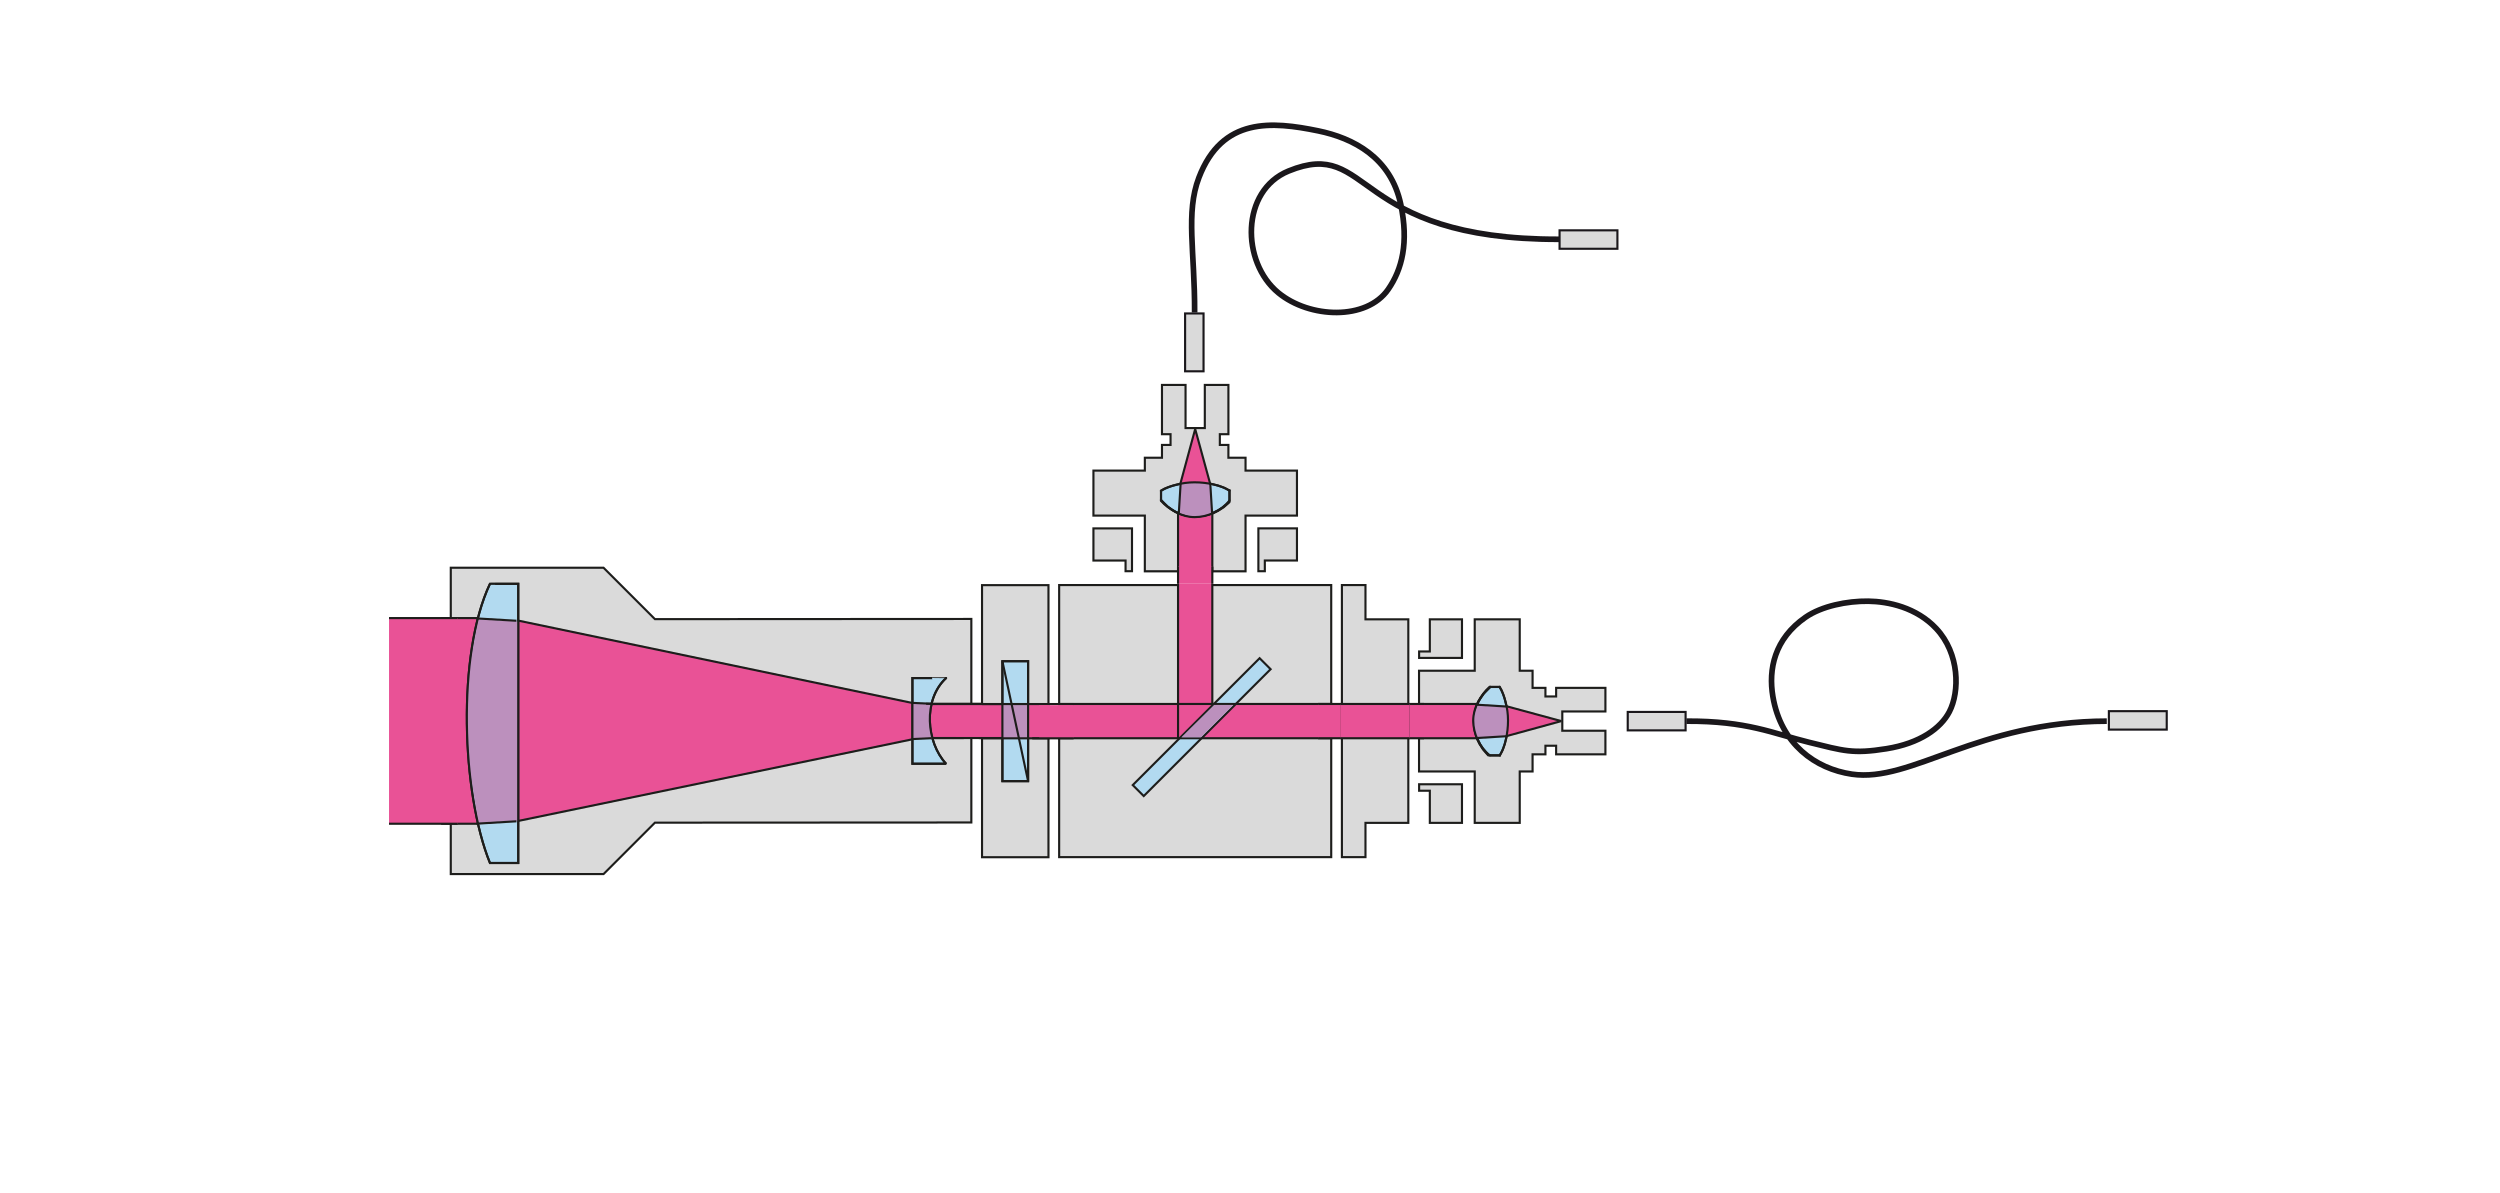 <?xml version="1.0" encoding="utf-8"?>
<!-- Generator: Adobe Illustrator 16.0.0, SVG Export Plug-In . SVG Version: 6.00 Build 0)  -->
<!DOCTYPE svg PUBLIC "-//W3C//DTD SVG 1.1//EN" "http://www.w3.org/Graphics/SVG/1.1/DTD/svg11.dtd">
<svg version="1.1" xmlns="http://www.w3.org/2000/svg" xmlns:xlink="http://www.w3.org/1999/xlink" x="0px" y="0px" width="880px"
	 height="420px" viewBox="0 0 880 420" enable-background="new 0 0 880 420" xml:space="preserve">
<g id="Ebene_2_Kopie">
	<rect fill="#FFFFFF" width="880" height="420"/>
	<rect fill="#FFFFFF" width="880" height="420"/>
</g>
<g id="Ebene_4">
	<g>
		<g>
			<polygon fill-rule="evenodd" clip-rule="evenodd" fill="#DADADA" points="158.674,307.678 158.674,199.843 212.436,199.843 
				230.531,217.939 341.909,217.873 341.909,289.513 230.531,289.576 212.436,307.678 			"/>
			<path fill="#1D1D1B" d="M212.28,200.218l17.876,17.877l0.22,0.22h0.311l110.847-0.066v70.89l-110.848,0.063h-0.311l-0.219,0.22
				l-17.876,17.882h-53.231V200.218H212.28 M212.591,199.468h-54.292v108.585h54.292l18.096-18.102l111.598-0.063v-72.39
				l-111.598,0.066L212.591,199.468L212.591,199.468z"/>
		</g>
		<polygon fill-rule="evenodd" clip-rule="evenodd" fill="#E95296" points="155.281,217.673 170.898,217.566 170.845,238.878 
			170.936,268.05 170.898,289.955 155.281,289.955 155.281,217.673 		"/>
		
			<line fill="none" stroke="#1D1D1B" stroke-width="0.75" stroke-miterlimit="2.414" x1="155.281" y1="217.564" x2="178.18" y2="217.564"/>
		
			<line fill="none" stroke="#1D1D1B" stroke-width="0.75" stroke-miterlimit="2.414" x1="155.281" y1="289.955" x2="178.609" y2="289.955"/>
		<rect x="326.014" y="247.734" fill-rule="evenodd" clip-rule="evenodd" fill="#E95296" width="13.258" height="12.059"/>
		
			<line fill="none" stroke="#1D1D1B" stroke-width="0.75" stroke-miterlimit="2.414" x1="325.998" y1="259.793" x2="339.271" y2="259.793"/>
		<polygon fill-rule="evenodd" clip-rule="evenodd" fill="#E95296" points="321.178,260.308 182.528,288.958 182.528,218.463 
			321.109,247.34 		"/>
		
			<line fill="none" stroke="#1D1D1B" stroke-width="0.75" stroke-miterlimit="2.414" x1="182.491" y1="288.958" x2="321.1" y2="260.241"/>
		
			<line fill="none" stroke="#1D1D1B" stroke-width="0.75" stroke-miterlimit="2.414" x1="182.457" y1="218.463" x2="321.194" y2="247.459"/>
		<path fill="none" stroke="#1D1D1B" stroke-width="0.75" stroke-miterlimit="2.414" d="M206.558,217.564"/>
		<path fill="none" stroke="#1D1D1B" stroke-width="0.75" stroke-miterlimit="2.414" d="M206.558,289.955"/>
		<path fill="none" stroke="#1D1D1B" stroke-width="0.75" stroke-miterlimit="2.414" d="M206.558,289.955"/>
		
			<path fill-rule="evenodd" clip-rule="evenodd" fill="#B2DAF0" stroke="#1D1D1B" stroke-width="0.75" stroke-miterlimit="2.414" d="
			M328.045,238.684h-6.873l0,0v3.769l0,0v3.773v3.77v3.768l0,0v3.76v3.778v3.769l0,0v3.763c6.873,0.004,11.849,0.004,11.849,0.004
			c-7.007-7.535-8.225-22.537,0-30.152C333.021,238.684,321.785,238.684,328.045,238.684z"/>
		<polyline fill-rule="evenodd" clip-rule="evenodd" fill="#BC90BD" points="321.241,260.195 328.216,259.838 327.584,256.82 
			327.451,253.896 327.358,251.104 327.898,247.775 321.281,247.385 		"/>
		
			<line fill="none" stroke="#1D1D1B" stroke-width="0.75" stroke-miterlimit="2.414" x1="327.944" y1="247.727" x2="321.241" y2="247.416"/>
		
			<line fill="none" stroke="#1D1D1B" stroke-width="0.75" stroke-miterlimit="2.414" x1="327.925" y1="259.842" x2="321.22" y2="260.153"/>
		<path fill-rule="evenodd" clip-rule="evenodd" fill="none" stroke="#1D1D1B" stroke-width="0.75" stroke-miterlimit="2.414" d="
			M328.045,238.682h-6.873l0,0v3.768l0,0v3.776v3.768v3.768l0,0v3.767v3.778v3.764l0,0v3.767c6.873,0,11.849,0,11.849,0
			c-7.007-7.53-8.225-22.541,0-30.154C333.021,238.682,321.785,238.682,328.045,238.682z"/>
		
			<path fill-rule="evenodd" clip-rule="evenodd" fill="#B2DAF0" stroke="#1D1D1B" stroke-width="0.75" stroke-miterlimit="2.414" d="
			M174.29,205.499l8.134,0.009l0,0v12.281l0,0v12.272v12.286v12.291l0,0v12.285v12.277v12.297l0,0v12.27c-9.958,0-9.964,0-9.964,0
			c-9.961-24.566-11.687-73.472,0-98.26C172.46,205.508,179.277,205.508,174.29,205.499z"/>
		<polyline fill-rule="evenodd" clip-rule="evenodd" fill="#BC90BD" points="182.358,218.737 168.34,217.92 164.852,236.923 
			164.329,254.097 165.11,269.322 168.476,290.185 182.22,289.094 		"/>
		<path fill-rule="evenodd" clip-rule="evenodd" fill="none" stroke="#1D1D1B" stroke-width="0.75" stroke-miterlimit="2.414" d="
			M174.29,205.499l8.134,0.009l0,0v12.281l0,0v12.272v12.286v12.289l0,0v12.287v12.277v12.297l0,0v12.27c-9.958,0-9.964,0-9.964,0
			c-9.961-24.566-11.687-73.472,0-98.26C172.46,205.508,179.277,205.508,174.29,205.499z"/>
		
			<line fill="none" stroke="#1D1D1B" stroke-width="0.75" stroke-miterlimit="2.414" x1="167.648" y1="217.673" x2="181.782" y2="218.508"/>
		
			<line fill="none" stroke="#1D1D1B" stroke-width="0.75" stroke-miterlimit="2.414" x1="167.648" y1="289.936" x2="181.782" y2="289.099"/>
		
			<line fill="none" stroke="#1D1D1B" stroke-width="0.75" stroke-miterlimit="2.414" x1="325.998" y1="247.727" x2="352.749" y2="247.727"/>
	</g>
	<g>
		<rect x="136.935" y="217.564" fill="#E95296" width="24.128" height="72.387"/>
		<g>
			<rect x="136.935" y="205.5" fill-rule="evenodd" clip-rule="evenodd" fill="none" width="24.128" height="96.52"/>
		</g>
		
			<line fill="none" stroke="#1D1D1B" stroke-width="0.75" stroke-miterlimit="2.414" x1="161.063" y1="217.568" x2="136.935" y2="217.568"/>
		
			<line fill="none" stroke="#1D1D1B" stroke-width="0.75" stroke-miterlimit="2.414" x1="161.063" y1="289.955" x2="136.935" y2="289.955"/>
		<path fill="none" stroke="#1D1D1B" stroke-width="0.75" stroke-miterlimit="2.414" d="M136.935,235.661"/>
		<path fill="none" stroke="#1D1D1B" stroke-width="0.75" stroke-miterlimit="2.414" d="M161.063,235.661"/>
		<path fill="none" stroke="#1D1D1B" stroke-width="0.75" stroke-miterlimit="2.414" d="M136.935,271.858"/>
		<path fill="none" stroke="#1D1D1B" stroke-width="0.75" stroke-miterlimit="2.414" d="M161.063,271.858"/>
	</g>
	<g>
		<g>
			<rect x="372.822" y="205.941" fill-rule="evenodd" clip-rule="evenodd" fill="#DADADA" width="95.766" height="95.77"/>
			<path fill="#1D1D1B" d="M468.213,206.316v95.02h-95.016v-95.02H468.213 M468.963,205.566h-96.516v96.52h96.516V205.566
				L468.963,205.566z"/>
		</g>
		<polygon fill="#E95296" points="426.645,248.268 414.671,260.328 414.579,205.566 426.645,205.566 		"/>
		<polygon fill="#E95296" points="414.671,259.855 427.304,247.792 372.447,247.796 372.447,259.855 		"/>
		<polygon fill="#E95296" points="435.178,247.792 422.873,259.858 468.963,259.858 468.963,247.792 		"/>
		
			<line fill="none" stroke="#1D1D1B" stroke-width="0.75" stroke-miterlimit="2.414" x1="414.671" y1="205.566" x2="414.671" y2="259.858"/>
		
			<line fill="none" stroke="#1D1D1B" stroke-width="0.75" stroke-miterlimit="2.414" x1="426.735" y1="205.566" x2="426.735" y2="247.792"/>
		
			<rect x="391.333" y="253.224" transform="matrix(-0.707 0.707 -0.707 -0.707 902.952 137.913)" fill="#B2DAF0" stroke="#1D1D1B" stroke-width="0.75" stroke-miterlimit="2.414" width="63.162" height="5.468"/>
		
			<line fill="none" stroke="#1D1D1B" stroke-width="0.75" stroke-miterlimit="2.414" x1="372.447" y1="247.796" x2="468.963" y2="247.796"/>
		
			<line fill="none" stroke="#1D1D1B" stroke-width="0.75" stroke-miterlimit="2.414" x1="372.447" y1="259.858" x2="468.963" y2="259.858"/>
		<polygon fill-rule="evenodd" clip-rule="evenodd" fill="#BC90BD" points="422.717,259.544 415.836,259.544 427.449,248.132 
			434.128,248.132 		"/>
	</g>
	<g>
		<rect x="344.519" y="247.731" fill="#F086A4" width="12.062" height="12.063"/>
		<g>
			<rect x="345.301" y="205.505" fill-rule="evenodd" clip-rule="evenodd" fill="none" width="11.279" height="96.515"/>
		</g>
		
			<line fill="none" stroke="#1D1D1B" stroke-width="0.75" stroke-miterlimit="2.414" x1="345.689" y1="247.731" x2="356.58" y2="247.731"/>
		
			<line fill="none" stroke="#1D1D1B" stroke-width="0.75" stroke-miterlimit="2.414" x1="344.519" y1="259.794" x2="356.58" y2="259.794"/>
	</g>
	<g>
		<g>
			<polygon fill-rule="evenodd" clip-rule="evenodd" fill="#DADADA" points="519.104,289.646 519.104,271.553 499.502,271.553 
				499.502,236.103 519.104,236.103 519.104,218.008 534.945,218.008 534.945,236.106 539.468,236.106 539.468,242.135 
				543.994,242.135 543.994,245.155 547.759,245.155 547.759,242.135 565.104,242.139 565.104,250.438 549.929,250.438 
				549.929,257.217 565.104,257.217 565.104,265.52 547.759,265.52 547.759,262.5 543.994,262.5 543.994,265.516 539.468,265.516 
				539.468,271.549 534.945,271.549 534.945,289.646 			"/>
			<path fill="#1D1D1B" d="M534.57,218.383v17.349v0.75h0.75h3.772v5.278v0.75h0.75h3.776v2.271v0.75h0.75h3.015h0.75v-0.75v-2.271
				l16.596,0.004v7.549h-14.426h-0.75v0.75v6.029v0.75h0.75h14.423h0.003v7.553h-16.596v-2.27v-0.75h-0.75h-3.015h-0.75v0.75v2.266
				h-3.776h-0.75v0.75v5.283h-3.772h-0.75v0.75v17.348h-15.091v-17.344v-0.75h-0.75h-18.853v-34.7h18.853h0.75v-0.75v-17.345H534.57
				 M535.32,217.633h-16.591v18.095h-19.603v36.2h19.603v18.094h16.591v-18.098h4.522v-6.033h4.526v-3.016h3.015v3.02h18.096v-9.053
				h-0.753h-14.423v-6.029h15.176v-9.049l-18.096-0.004v3.021h-3.015v-3.021h-4.526v-6.028h-4.522V217.633L535.32,217.633z"/>
		</g>
		<polygon fill-rule="evenodd" clip-rule="evenodd" fill="#E95296" points="499.127,247.795 519.987,247.795 518.67,251.336 
			518.77,256.203 519.987,259.86 499.127,259.86 499.127,247.795 		"/>
		<g>
			<polygon fill-rule="evenodd" clip-rule="evenodd" fill="#DADADA" points="503.301,289.646 503.301,278.338 499.529,278.338 
				499.529,276.068 514.616,276.068 514.616,289.646 			"/>
			<path fill="#1D1D1B" d="M514.241,276.443v12.828h-10.565v-10.559v-0.75h-0.75h-3.021v-1.52H514.241 M514.991,275.693h-15.837
				v3.02h3.771v11.309h12.065V275.693L514.991,275.693z"/>
		</g>
		<g>
			<polygon fill-rule="evenodd" clip-rule="evenodd" fill="#DADADA" points="499.529,231.586 499.529,229.317 503.301,229.317 
				503.301,218.008 514.616,218.008 514.616,231.586 			"/>
			<path fill="#1D1D1B" d="M514.241,218.383v12.828h-14.337v-1.519h3.021h0.75v-0.75v-10.56H514.241 M514.991,217.633h-11.783
				h-0.282v11.31h-3.771v3.019h15.837V217.633L514.991,217.633z"/>
		</g>
		
			<polygon fill-rule="evenodd" clip-rule="evenodd" fill="#B2DAF0" stroke="#1D1D1B" stroke-width="0.75" stroke-miterlimit="2.414" points="
			524.626,241.792 527.905,241.792 528.6,243.027 529.178,244.478 529.668,246.065 530.22,248.394 530.641,250.666 530.807,252.79 
			530.765,254.819 530.553,257.175 530.304,259.391 529.68,261.938 528.94,264.03 527.981,265.862 523.815,265.862 522.058,263.867 
			520.768,261.856 519.825,259.906 519.077,257.159 518.741,254.112 518.945,251.552 519.484,249.175 520.5,246.734 
			522.328,244.111 524.626,241.792 		"/>
		
			<path fill-rule="evenodd" clip-rule="evenodd" fill="none" stroke="#1D1D1B" stroke-width="0.75" stroke-linecap="round" stroke-miterlimit="2.414" d="
			M524.326,241.776c-3.217,2.872-5.498,7.361-5.498,11.846 M524.16,265.878c-3.329-2.87-5.332-7.647-5.332-12.256
			c0-4.484,2.281-8.974,5.498-11.846"/>
		<polygon fill-rule="evenodd" clip-rule="evenodd" fill="#BC90BD" points="530.188,248.502 520.092,247.869 518.864,251.66 
			518.665,255.542 519.727,259.877 530.188,258.93 530.749,255.563 530.728,251.83 530.188,248.502 		"/>
		
			<line fill="none" stroke="#1D1D1B" stroke-width="0.75" stroke-miterlimit="2.414" x1="528.101" y1="241.811" x2="524.202" y2="241.811"/>
		
			<line fill="none" stroke="#1D1D1B" stroke-width="0.75" stroke-miterlimit="2.414" x1="528.3" y1="265.937" x2="524.405" y2="265.937"/>
		<polygon fill-rule="evenodd" clip-rule="evenodd" fill="#E95296" points="530.354,248.526 549.395,253.828 530.354,259.129 
			530.725,255.263 530.725,251.755 530.354,248.526 		"/>
		
			<polyline fill-rule="evenodd" clip-rule="evenodd" fill="none" stroke="#1D1D1B" stroke-width="0.75" stroke-miterlimit="2.414" points="
			530.354,248.617 549.581,253.828 530.17,259.142 		"/>
		
			<line fill="none" stroke="#1D1D1B" stroke-width="0.75" stroke-miterlimit="2.414" x1="519.925" y1="259.785" x2="530.354" y2="259.142"/>
		
			<line fill="none" stroke="#1D1D1B" stroke-width="0.75" stroke-miterlimit="2.414" x1="519.925" y1="248.061" x2="530.354" y2="248.704"/>
		
			<path fill-rule="evenodd" clip-rule="evenodd" fill="none" stroke="#1D1D1B" stroke-width="0.75" stroke-linecap="round" stroke-miterlimit="2.414" d="
			M527.81,241.764c1.763,2.876,3.014,7.369,3.014,11.858 M527.9,265.891c1.826-2.875,2.923-7.655,2.923-12.269
			c0-4.493-1.251-8.982-3.014-11.858"/>
		
			<path fill-rule="evenodd" clip-rule="evenodd" fill="none" stroke="#1D1D1B" stroke-width="0.75" stroke-linecap="round" stroke-miterlimit="2.414" d="
			M524.606,241.764c-3.533,2.876-6.032,7.369-6.032,11.858 M524.423,265.891c-3.655-2.875-5.849-7.655-5.849-12.269
			c0-4.493,2.499-8.982,6.032-11.858"/>
		
			<line fill="none" stroke="#1D1D1B" stroke-width="0.75" stroke-miterlimit="2.414" x1="499.154" y1="247.795" x2="520.017" y2="247.795"/>
		
			<line fill="none" stroke="#1D1D1B" stroke-width="0.75" stroke-miterlimit="2.414" x1="499.154" y1="259.86" x2="519.738" y2="259.86"/>
		<rect x="499.127" y="205.567" fill="none" width="72.388" height="96.517"/>
	</g>
	<g>
		<rect x="495.227" y="247.796" fill="#E95296" width="6.029" height="12.063"/>
		<g>
			<rect x="495.227" y="205.569" fill-rule="evenodd" clip-rule="evenodd" fill="none" width="6.029" height="96.515"/>
		</g>
		
			<line fill="none" stroke="#1D1D1B" stroke-width="0.75" stroke-miterlimit="2.414" x1="501.256" y1="247.796" x2="495.227" y2="247.796"/>
		
			<line fill="none" stroke="#1D1D1B" stroke-width="0.75" stroke-miterlimit="2.414" x1="501.256" y1="259.858" x2="495.227" y2="259.858"/>
	</g>
	<g>
		<rect x="463.973" y="247.795" fill="#E95296" width="12.061" height="12.061"/>
		<g>
			<rect x="463.973" y="205.567" fill-rule="evenodd" clip-rule="evenodd" fill="none" width="12.061" height="96.515"/>
		</g>
		
			<line fill="none" stroke="#1D1D1B" stroke-width="0.75" stroke-miterlimit="2.414" x1="463.973" y1="247.795" x2="476.033" y2="247.795"/>
		
			<line fill="none" stroke="#1D1D1B" stroke-width="0.75" stroke-miterlimit="2.414" x1="463.973" y1="259.855" x2="476.033" y2="259.855"/>
	</g>
	<g>
		<line fill="none" x1="546.105" y1="211.602" x2="546.105" y2="296.049"/>
	</g>
	<g>
		<line fill="#F086A4" x1="336.696" y1="256.774" x2="336.696" y2="250.738"/>
		<g>
			<path fill-rule="evenodd" clip-rule="evenodd" fill="none" d="M336.696,295.981"/>
		</g>
		<path fill="none" stroke="#1D1D1B" stroke-width="0.75" stroke-miterlimit="2.414" d="M336.696,250.743"/>
		<path fill="none" stroke="#1D1D1B" stroke-width="0.75" stroke-miterlimit="2.414" d="M336.696,256.774"/>
	</g>
	<g>
		<g>
			<rect x="572.962" y="250.6" fill-rule="evenodd" clip-rule="evenodd" fill="#DADADA" width="20.365" height="6.491"/>
			<path fill="#1A171B" d="M592.952,250.975v5.741h-19.615v-5.741H592.952 M593.702,250.225h-21.115v7.241h21.115V250.225
				L593.702,250.225z"/>
		</g>
		<path fill-rule="evenodd" clip-rule="evenodd" fill="none" stroke="#1A171B" stroke-width="2" stroke-miterlimit="2.414" d="
			M741.591,253.847c-45.524,0.091-68.759,21.746-89.732,18.662c-12.818-1.887-24.976-10.557-27.807-27.337
			c-1.604-9.514,0.475-20.264,11.501-27.898c5.694-3.944,14.651-5.744,22.053-5.653c7.042,0.083,16.992,2.188,23.941,9.615
			c8.297,8.861,8.297,22.245,4.622,29.311c-3.018,5.812-10.369,11.123-22.153,13.005c-11.83,1.896-14.984,0.757-27.237-2.256
			c-12.868-3.167-21.679-7.545-43.173-7.448"/>
	</g>
	<g>
		<rect x="742.326" y="250.329" fill-rule="evenodd" clip-rule="evenodd" fill="#DADADA" width="20.364" height="6.49"/>
		<path fill="#1A171B" d="M762.315,250.704v5.74h-19.614v-5.74H762.315 M763.065,249.954h-21.114v7.24h21.114V249.954
			L763.065,249.954z"/>
	</g>
	<g>
		<g>
			<rect x="345.676" y="205.971" fill-rule="evenodd" clip-rule="evenodd" fill="#DADADA" width="23.385" height="95.771"/>
			<path fill="#1D1D1B" d="M368.686,206.346v95.021h-22.635v-95.021H368.686 M369.436,205.596h-24.135v96.521h24.135V205.596
				L369.436,205.596z"/>
		</g>
		
			<rect x="352.843" y="232.742" fill-rule="evenodd" clip-rule="evenodd" fill="#B2DAF0" stroke="#1D1D1B" stroke-width="0.75" stroke-miterlimit="2.414" width="9.047" height="42.225"/>
		<rect x="352.852" y="247.451" fill-rule="evenodd" clip-rule="evenodd" fill="#BC90BD" width="9.052" height="12.615"/>
		
			<line fill="none" stroke="#1D1D1B" stroke-width="0.75" stroke-miterlimit="2.414" x1="352.843" y1="232.742" x2="361.89" y2="274.967"/>
		<rect x="336.422" y="247.822" fill-rule="evenodd" clip-rule="evenodd" fill="#E95296" width="16.327" height="12.065"/>
		<rect x="361.794" y="247.825" fill-rule="evenodd" clip-rule="evenodd" fill="#E95296" width="7.544" height="12.063"/>
		
			<line fill="none" stroke="#1D1D1B" stroke-width="0.75" stroke-miterlimit="2.414" x1="369.43" y1="259.888" x2="345.301" y2="259.888"/>
		
			<rect x="352.843" y="232.742" fill-rule="evenodd" clip-rule="evenodd" fill="none" stroke="#1D1D1B" stroke-width="0.75" stroke-miterlimit="2.414" width="9.047" height="42.225"/>
		<rect x="345.301" y="211.628" fill-rule="evenodd" clip-rule="evenodd" fill="none" width="24.129" height="84.454"/>
		
			<line fill="none" stroke="#1D1D1B" stroke-width="0.75" stroke-miterlimit="2.414" x1="377.84" y1="247.822" x2="345.689" y2="247.822"/>
	</g>
	<polygon fill="#E95296" points="377.84,259.79 365.777,259.79 365.759,248.21 377.821,248.21 	"/>
	<g>
		<rect x="365.777" y="211.533" fill-rule="evenodd" clip-rule="evenodd" fill="none" width="12.063" height="84.451"/>
	</g>
	<path fill="none" stroke="#1D1D1B" stroke-width="0.75" stroke-miterlimit="2.414" d="M378.083,247.825"/>
	<path fill="none" stroke="#1D1D1B" stroke-width="0.75" stroke-miterlimit="2.414" d="M366.02,247.825"/>
	
		<line fill="none" stroke="#1D1D1B" stroke-width="0.75" stroke-miterlimit="2.414" x1="363.339" y1="259.888" x2="377.902" y2="259.888"/>
	<g>
		<rect x="337.176" y="211.533" fill-rule="evenodd" clip-rule="evenodd" fill="none" width="12.062" height="84.451"/>
	</g>
	
		<line fill="none" stroke="#1D1D1B" stroke-width="0.75" stroke-miterlimit="2.414" x1="328.055" y1="247.825" x2="352.749" y2="247.825"/>
	
		<line fill="none" stroke="#1D1D1B" stroke-width="0.75" stroke-miterlimit="2.414" x1="328.216" y1="259.79" x2="352.852" y2="259.79"/>
	<g>
		<g>
			<polygon fill-rule="evenodd" clip-rule="evenodd" fill="#DADADA" points="402.98,201.102 402.98,181.496 384.888,181.496 
				384.888,165.657 402.985,165.657 402.985,161.131 409.016,161.131 409.016,156.609 412.034,156.609 412.034,152.842 
				409.016,152.842 409.016,135.494 417.313,135.494 417.313,150.67 424.096,150.67 424.096,135.494 432.4,135.494 432.4,152.842 
				429.382,152.842 429.382,156.609 432.395,156.609 432.395,161.131 438.43,161.131 438.43,165.657 456.529,165.657 
				456.529,181.496 438.43,181.496 438.43,201.102 			"/>
			<path fill="#1D1D1B" d="M432.025,135.869v16.598h-2.269h-0.75v0.75v3.017v0.75h0.75h2.263v3.772v0.75h0.75h5.285v3.775v0.75h0.75
				h17.35v15.089h-17.35h-0.75v0.75v18.855h-34.699v-18.855v-0.75h-0.75h-17.343v-15.089h17.348h0.75v-0.75v-3.775h5.28h0.75v-0.75
				v-3.772h2.269h0.75v-0.75v-3.017v-0.75h-0.75h-2.269v-16.598h7.548v14.426v0.75h0.75h6.032h0.75v-0.75v-14.419v-0.007H432.025
				 M432.775,135.119h-9.055v0.757v14.419h-6.032v-15.176h-9.048v18.098h3.019v3.017h-3.019v4.522h-6.03v4.525h-18.098v16.589
				h18.093v19.605h36.199v-19.605h18.1v-16.589h-18.1v-4.525h-6.035v-4.522h-3.013v-3.017h3.019V135.119L432.775,135.119z"/>
		</g>
		<polygon fill-rule="evenodd" clip-rule="evenodd" fill="#E95296" points="414.671,201.477 414.671,180.617 418.213,181.935 
			423.08,181.83 426.738,180.617 426.738,201.477 414.671,201.477 		"/>
		<g>
			<polygon fill-rule="evenodd" clip-rule="evenodd" fill="#DADADA" points="442.951,201.068 442.951,185.986 456.529,185.986 
				456.529,197.3 445.218,197.3 445.218,201.068 			"/>
			<path fill="#1D1D1B" d="M456.154,186.361v10.563h-10.562h-0.75v0.75v3.019h-1.517v-14.332H456.154 M456.904,185.611h-14.328
				v15.832h3.017v-3.769h11.312V185.611L456.904,185.611z"/>
		</g>
		<g>
			<polygon fill-rule="evenodd" clip-rule="evenodd" fill="#DADADA" points="396.197,201.068 396.197,197.3 384.888,197.3 
				384.888,185.986 398.465,185.986 398.465,201.068 			"/>
			<path fill="#1D1D1B" d="M398.09,186.361v14.332h-1.518v-3.019v-0.75h-0.75h-10.56v-10.563H398.09 M398.84,185.611h-14.327v11.779
				v0.284h11.31v3.769h3.018V185.611L398.84,185.611z"/>
		</g>
		
			<polygon fill-rule="evenodd" clip-rule="evenodd" fill="#B2DAF0" stroke="#1D1D1B" stroke-width="0.75" stroke-miterlimit="2.414" points="
			408.67,175.973 408.67,172.697 409.904,171.999 411.355,171.427 412.943,170.931 415.27,170.38 417.544,169.964 419.668,169.797 
			421.696,169.838 424.053,170.051 426.269,170.3 428.818,170.923 430.908,171.663 432.742,172.624 432.742,176.787 
			430.746,178.546 428.735,179.83 426.783,180.777 424.036,181.521 420.989,181.858 418.43,181.658 416.052,181.115 
			413.612,180.105 410.989,178.277 408.67,175.973 		"/>
		
			<path fill-rule="evenodd" clip-rule="evenodd" fill="none" stroke="#1D1D1B" stroke-width="0.75" stroke-linecap="round" stroke-miterlimit="2.414" d="
			M408.652,176.272c2.872,3.222,7.361,5.5,11.847,5.5 M432.758,176.438c-2.873,3.334-7.648,5.334-12.259,5.334
			c-4.485,0-8.975-2.278-11.847-5.5"/>
		<polygon fill-rule="evenodd" clip-rule="evenodd" fill="#BC90BD" points="415.378,170.412 414.747,180.507 418.537,181.737 
			422.42,181.935 426.755,180.878 425.807,170.412 422.441,169.854 418.708,169.871 415.378,170.412 		"/>
		
			<line fill="none" stroke="#1D1D1B" stroke-width="0.75" stroke-miterlimit="2.414" x1="408.686" y1="172.502" x2="408.686" y2="176.401"/>
		
			<line fill="none" stroke="#1D1D1B" stroke-width="0.75" stroke-miterlimit="2.414" x1="432.816" y1="172.298" x2="432.816" y2="176.198"/>
		<polygon fill-rule="evenodd" clip-rule="evenodd" fill="#E95296" points="415.403,170.246 420.707,151.205 426.007,170.246 
			422.141,169.881 418.634,169.881 415.403,170.246 		"/>
		
			<polyline fill-rule="evenodd" clip-rule="evenodd" fill="none" stroke="#1D1D1B" stroke-width="0.75" stroke-miterlimit="2.414" points="
			415.495,170.25 420.707,151.018 426.019,170.433 		"/>
		
			<line fill="none" stroke="#1D1D1B" stroke-width="0.75" stroke-miterlimit="2.414" x1="426.664" y1="180.678" x2="426.019" y2="170.246"/>
		
			<line fill="none" stroke="#1D1D1B" stroke-width="0.75" stroke-miterlimit="2.414" x1="414.938" y1="180.678" x2="415.582" y2="170.246"/>
		
			<path fill-rule="evenodd" clip-rule="evenodd" fill="none" stroke="#1D1D1B" stroke-width="0.75" stroke-linecap="round" stroke-miterlimit="2.414" d="
			M408.641,172.794c2.877-1.767,7.369-3.018,11.858-3.018 M432.77,172.701c-2.876-1.828-7.656-2.925-12.271-2.925
			c-4.492,0-8.981,1.251-11.858,3.018"/>
		
			<path fill-rule="evenodd" clip-rule="evenodd" fill="none" stroke="#1D1D1B" stroke-width="0.75" stroke-linecap="round" stroke-miterlimit="2.414" d="
			M408.641,175.999c2.877,3.528,7.369,6.03,11.858,6.03 M432.77,176.177c-2.876,3.658-7.656,5.853-12.271,5.853
			c-4.492,0-8.981-2.502-11.858-6.03"/>
		
			<line fill="none" stroke="#1D1D1B" stroke-width="0.75" stroke-miterlimit="2.414" x1="414.671" y1="201.443" x2="414.671" y2="180.588"/>
		
			<line fill="none" stroke="#1D1D1B" stroke-width="0.75" stroke-miterlimit="2.414" x1="426.738" y1="201.443" x2="426.738" y2="180.86"/>
		<rect x="372.447" y="129.089" fill="none" width="96.52" height="72.387"/>
	</g>
	<g>
		<rect x="417.154" y="110.335" fill-rule="evenodd" clip-rule="evenodd" fill="#DADADA" width="6.491" height="20.365"/>
		<path fill="#1A171B" d="M423.271,110.71v19.615h-5.741V110.71H423.271 M424.021,109.96h-7.241v21.115h7.241V109.96L424.021,109.96
			z"/>
	</g>
	<path fill-rule="evenodd" clip-rule="evenodd" fill="none" stroke="#1A171B" stroke-width="2" stroke-miterlimit="2.414" d="
		M548.971,84.231c-73.711,0.187-65.888-36.099-95.388-24.037c-16.864,6.896-16.781,32.046-3.585,42.885
		c11.012,9.045,31.006,9.798,38.646-1.225c4.904-7.066,7.257-16.493,4.431-29.876c-3.491-16.535-16.683-23.376-29.127-25.925
		c-16.11-3.294-33.741-4.99-41.943,16.499c-4.726,12.378-1.405,25.978-1.501,47.466"/>
	<g>
		<rect x="548.967" y="81.077" fill-rule="evenodd" clip-rule="evenodd" fill="#DADADA" width="20.363" height="6.49"/>
		<path fill="#1A171B" d="M568.955,81.452v5.74h-19.613v-5.74H568.955 M569.705,80.702h-21.113v7.24h21.113V80.702L569.705,80.702z"
			/>
	</g>
	<g>
		<rect x="414.674" y="199.47" fill="#E95296" width="12.062" height="6.029"/>
		<g>
			<rect x="372.447" y="199.47" fill-rule="evenodd" clip-rule="evenodd" fill="none" width="96.515" height="6.029"/>
		</g>
		
			<line fill="none" stroke="#1D1D1B" stroke-width="0.75" stroke-miterlimit="2.414" x1="414.674" y1="199.47" x2="414.674" y2="205.499"/>
		
			<line fill="none" stroke="#1D1D1B" stroke-width="0.75" stroke-miterlimit="2.414" x1="426.735" y1="199.47" x2="426.735" y2="205.499"/>
	</g>
	<g>
		<g>
			<polygon fill-rule="evenodd" clip-rule="evenodd" fill="#DADADA" points="472.35,301.713 472.35,205.942 480.647,205.942 
				480.647,218.008 495.727,218.008 495.727,289.646 480.647,289.646 480.647,301.713 			"/>
			<path fill="#1D1D1B" d="M480.272,206.317v11.315v0.75h0.75h9.05h5.279v17.349v18.097v18.096v17.348h-5.279h-9.05h-0.75v0.75
				v11.316h-7.548v-29.414v-18.096v-18.097v-29.414H480.272 M481.022,205.567h-9.048v30.164v18.097v18.096v30.164h9.048v-12.066
				h9.05h6.029v-18.098v-18.096v-18.097v-18.099h-6.029h-9.05V205.567L481.022,205.567z"/>
		</g>
		<rect x="471.975" y="247.801" fill-rule="evenodd" clip-rule="evenodd" fill="#E95296" width="24.137" height="12.062"/>
		
			<line fill="none" stroke="#1D1D1B" stroke-width="0.75" stroke-miterlimit="2.414" x1="471.97" y1="247.796" x2="496.102" y2="247.796"/>
		
			<line fill="none" stroke="#1D1D1B" stroke-width="0.75" stroke-miterlimit="2.414" x1="471.97" y1="259.862" x2="496.098" y2="259.862"/>
		<rect x="471.97" y="211.603" fill-rule="evenodd" clip-rule="evenodd" fill="none" width="24.132" height="84.455"/>
		<rect x="471.97" y="205.567" fill-rule="evenodd" clip-rule="evenodd" fill="none" width="24.128" height="96.521"/>
	</g>
</g>
</svg>
